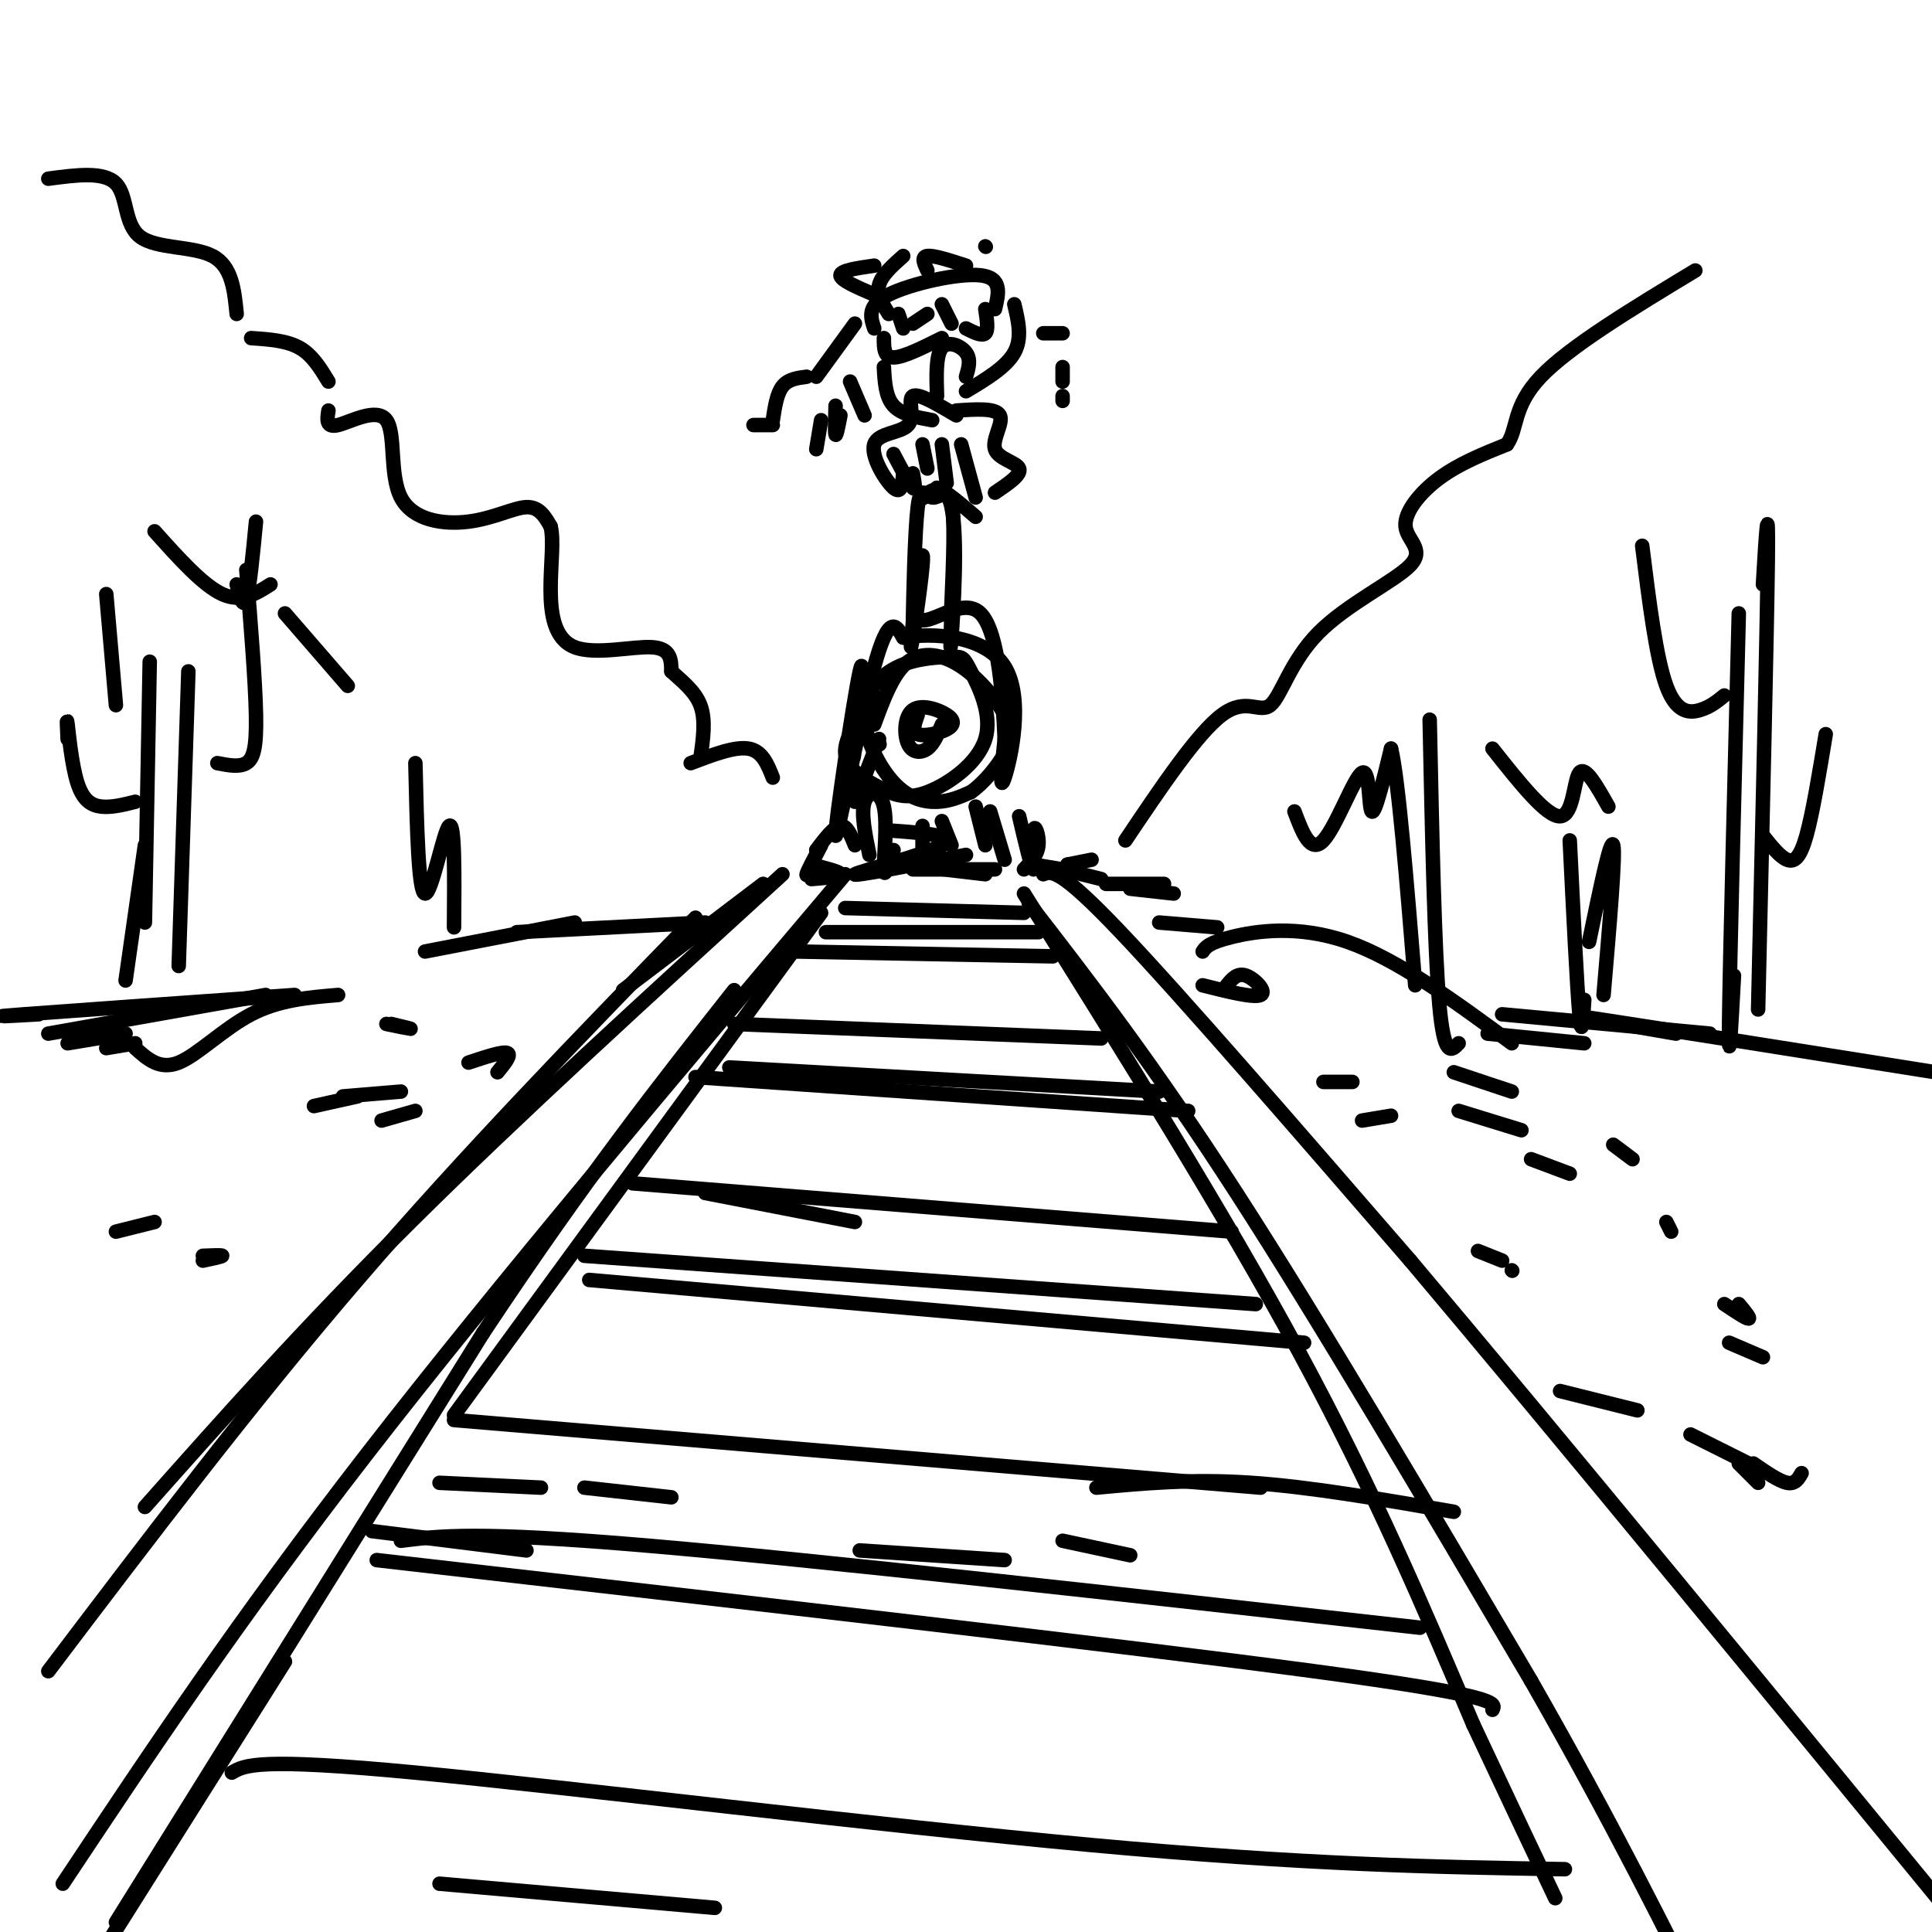 <svg viewBox='0 0 400 400' version='1.1' xmlns='http://www.w3.org/2000/svg' xmlns:xlink='http://www.w3.org/1999/xlink'><g fill='none' stroke='#000000' stroke-width='3' stroke-linecap='round' stroke-linejoin='round'><path d='M10,346c20.833,-27.500 41.667,-55.000 64,-81c22.333,-26.000 46.167,-50.500 70,-75'/><path d='M13,390c18.000,-27.083 36.000,-54.167 63,-89c27.000,-34.833 63.000,-77.417 99,-120'/><path d='M24,398c0.000,0.000 76.000,-122.000 76,-122'/><path d='M100,276c21.333,-32.167 36.667,-51.583 52,-71'/><path d='M170,189c0.000,0.000 -76.000,104.000 -76,104'/><path d='M59,344c0.000,0.000 -46.000,73.000 -46,73'/><path d='M187,179c0.000,0.000 17.000,2.000 17,2'/><path d='M189,180c0.000,0.000 17.000,0.000 17,0'/><path d='M212,185c20.750,33.167 41.500,66.333 57,95c15.500,28.667 25.750,52.833 36,77'/><path d='M305,357c8.833,18.833 12.917,27.417 17,36'/><path d='M213,187c12.833,16.583 25.667,33.167 43,60c17.333,26.833 39.167,63.917 61,101'/><path d='M317,348c16.667,29.167 27.833,51.583 39,74'/><path d='M214,179c0.000,0.000 6.000,1.000 6,1'/><path d='M216,181c1.667,-0.667 3.333,-1.333 16,12c12.667,13.333 36.333,40.667 60,68'/><path d='M292,261c29.833,35.333 74.417,89.667 119,144'/><path d='M168,182c3.000,-0.250 6.000,-0.500 6,-1c0.000,-0.500 -3.000,-1.250 -6,-2'/><path d='M158,183c0.000,0.000 -29.000,22.000 -29,22'/><path d='M162,181c-27.500,25.083 -55.000,50.167 -77,72c-22.000,21.833 -38.500,40.417 -55,59'/><path d='M169,176c1.833,-2.417 3.667,-4.833 5,-5c1.333,-0.167 2.167,1.917 3,4'/><path d='M177,166c0.000,0.000 5.000,-13.000 5,-13'/><path d='M182,154c0.000,0.000 0.100,0.100 0.1,0.1'/><path d='M181,144c-3.128,4.370 -6.257,8.740 -6,12c0.257,3.260 3.898,5.409 7,7c3.102,1.591 5.663,2.623 10,1c4.337,-1.623 10.449,-5.902 12,-11c1.551,-5.098 -1.461,-11.013 -3,-14c-1.539,-2.987 -1.607,-3.044 -4,-3c-2.393,0.044 -7.111,0.189 -11,2c-3.889,1.811 -6.950,5.290 -7,10c-0.050,4.710 2.910,10.653 6,14c3.090,3.347 6.312,4.099 9,4c2.688,-0.099 4.844,-1.050 7,-2'/><path d='M201,164c2.563,-1.783 5.471,-5.240 7,-8c1.529,-2.760 1.678,-4.822 0,-8c-1.678,-3.178 -5.182,-7.471 -9,-10c-3.818,-2.529 -7.948,-3.294 -11,-1c-3.052,2.294 -5.026,7.647 -7,13'/><path d='M190,148c-0.627,1.735 -1.253,3.470 0,4c1.253,0.530 4.387,-0.145 6,-1c1.613,-0.855 1.706,-1.889 0,-3c-1.706,-1.111 -5.210,-2.298 -7,-1c-1.790,1.298 -1.867,5.080 -1,7c0.867,1.920 2.676,1.977 4,1c1.324,-0.977 2.162,-2.989 3,-5'/><path d='M180,177c-0.887,-4.351 -1.774,-8.702 -1,-11c0.774,-2.298 3.208,-2.542 4,1c0.792,3.542 -0.060,10.869 0,13c0.060,2.131 1.030,-0.935 2,-4'/><path d='M185,172c6.733,0.511 13.467,1.022 10,3c-3.467,1.978 -17.133,5.422 -18,6c-0.867,0.578 11.067,-1.711 23,-4'/><path d='M191,171c0.000,0.000 0.000,7.000 0,7'/><path d='M195,170c0.000,0.000 2.000,5.000 2,5'/><path d='M202,167c0.000,0.000 2.000,8.000 2,8'/><path d='M205,168c0.000,0.000 3.000,10.000 3,10'/><path d='M211,169c1.315,5.613 2.631,11.226 3,11c0.369,-0.226 -0.208,-6.292 0,-8c0.208,-1.708 1.202,0.940 1,3c-0.202,2.060 -1.601,3.530 -3,5'/><path d='M170,175c-1.417,2.667 -2.833,5.333 -3,6c-0.167,0.667 0.917,-0.667 2,-2'/><path d='M177,148c-0.319,6.070 -0.638,12.140 0,7c0.638,-5.140 2.233,-21.491 1,-16c-1.233,5.491 -5.293,32.825 -5,34c0.293,1.175 4.941,-23.807 8,-35c3.059,-11.193 4.530,-8.596 6,-6'/><path d='M187,132c5.679,-1.036 16.875,-0.625 21,6c4.125,6.625 1.179,19.464 0,23c-1.179,3.536 -0.589,-2.232 0,-8'/><path d='M208,153c-0.319,-7.474 -1.116,-22.157 -5,-26c-3.884,-3.843 -10.856,3.156 -13,1c-2.144,-2.156 0.538,-13.465 1,-13c0.462,0.465 -1.297,12.704 -2,17c-0.703,4.296 -0.352,0.648 0,-3'/><path d='M189,129c0.108,-5.829 0.380,-18.903 1,-24c0.620,-5.097 1.590,-2.219 3,-2c1.410,0.219 3.260,-2.223 4,1c0.740,3.223 0.370,12.112 0,21'/><path d='M197,125c-0.105,6.445 -0.368,12.057 0,7c0.368,-5.057 1.368,-20.785 0,-27c-1.368,-6.215 -5.105,-2.919 -6,-2c-0.895,0.919 1.053,-0.541 3,-2'/><path d='M194,101c1.833,0.667 4.917,3.333 8,6'/><path d='M221,179c0.000,0.000 1.000,2.000 1,2'/><path d='M221,179c0.000,0.000 5.000,-1.000 5,-1'/><path d='M220,180c0.000,0.000 8.000,2.000 8,2'/><path d='M229,183c0.000,0.000 12.000,0.000 12,0'/><path d='M234,184c0.000,0.000 9.000,1.000 9,1'/><path d='M240,191c0.000,0.000 12.000,1.000 12,1'/><path d='M249,204c5.311,1.333 10.622,2.667 12,2c1.378,-0.667 -1.178,-3.333 -3,-4c-1.822,-0.667 -2.911,0.667 -4,2'/><path d='M274,224c0.000,0.000 6.000,0.000 6,0'/><path d='M282,232c0.000,0.000 6.000,-1.000 6,-1'/><path d='M306,259c0.000,0.000 5.000,2.000 5,2'/><path d='M313,263c0.000,0.000 0.100,0.100 0.1,0.1'/><path d='M165,197c0.000,0.000 53.000,1.000 53,1'/><path d='M171,193c0.000,0.000 44.000,0.000 44,0'/><path d='M175,188c0.000,0.000 37.000,1.000 37,1'/><path d='M152,212c0.000,0.000 76.000,3.000 76,3'/><path d='M151,221c0.000,0.000 89.000,5.000 89,5'/><path d='M144,223c0.000,0.000 102.000,7.000 102,7'/><path d='M131,245c0.000,0.000 124.000,10.000 124,10'/><path d='M121,260c0.000,0.000 139.000,10.000 139,10'/><path d='M122,265c0.000,0.000 148.000,13.000 148,13'/><path d='M94,294c0.000,0.000 167.000,14.000 167,14'/><path d='M83,319c7.917,-1.000 15.833,-2.000 51,1c35.167,3.000 97.583,10.000 160,17'/><path d='M78,323c77.750,8.917 155.500,17.833 194,23c38.500,5.167 37.750,6.583 37,8'/><path d='M77,317c0.000,0.000 32.000,4.000 32,4'/><path d='M227,308c9.833,-0.917 19.667,-1.833 32,-1c12.333,0.833 27.167,3.417 42,6'/><path d='M91,307c0.000,0.000 21.000,1.000 21,1'/><path d='M121,308c0.000,0.000 18.000,2.000 18,2'/><path d='M178,321c0.000,0.000 30.000,2.000 30,2'/><path d='M220,319c0.000,0.000 14.000,3.000 14,3'/><path d='M146,247c0.000,0.000 31.000,6.000 31,6'/><path d='M48,367c2.667,-1.556 5.333,-3.111 38,0c32.667,3.111 95.333,10.889 140,15c44.667,4.111 71.333,4.556 98,5'/><path d='M91,390c0.000,0.000 57.000,5.000 57,5'/><path d='M146,191c0.000,0.000 -39.000,2.000 -39,2'/><path d='M119,191c0.000,0.000 -31.000,6.000 -31,6'/><path d='M65,229c0.000,0.000 9.000,-2.000 9,-2'/><path d='M71,227c0.000,0.000 12.000,-1.000 12,-1'/><path d='M79,232c0.000,0.000 7.000,-2.000 7,-2'/><path d='M103,222c1.500,-1.833 3.000,-3.667 2,-4c-1.000,-0.333 -4.500,0.833 -8,2'/><path d='M80,212c2.417,0.500 4.833,1.000 5,1c0.167,0.000 -1.917,-0.500 -4,-1'/><path d='M42,261c2.000,-0.417 4.000,-0.833 4,-1c0.000,-0.167 -2.000,-0.083 -4,0'/><path d='M24,255c0.000,0.000 8.000,-2.000 8,-2'/><path d='M70,206c-6.133,0.511 -12.267,1.022 -18,4c-5.733,2.978 -11.067,8.422 -15,10c-3.933,1.578 -6.467,-0.711 -9,-3'/><path d='M28,216c0.000,0.000 -6.000,1.000 -6,1'/><path d='M14,216c0.000,0.000 12.000,-2.000 12,-2'/><path d='M10,214c0.000,0.000 45.000,-8.000 45,-8'/><path d='M8,210c-5.917,0.333 -11.833,0.667 -3,0c8.833,-0.667 32.417,-2.333 56,-4'/><path d='M249,197c0.622,-0.911 1.244,-1.822 6,-3c4.756,-1.178 13.644,-2.622 24,1c10.356,3.622 22.178,12.311 34,21'/><path d='M301,222c0.000,0.000 12.000,4.000 12,4'/><path d='M302,230c0.000,0.000 13.000,4.000 13,4'/><path d='M317,240c0.000,0.000 8.000,3.000 8,3'/><path d='M323,288c0.000,0.000 16.000,4.000 16,4'/><path d='M350,297c0.000,0.000 12.000,6.000 12,6'/><path d='M360,303c0.000,0.000 4.000,4.000 4,4'/><path d='M363,303c2.667,1.833 5.333,3.667 7,4c1.667,0.333 2.333,-0.833 3,-2'/><path d='M358,278c0.000,0.000 7.000,3.000 7,3'/><path d='M357,270c2.250,1.500 4.500,3.000 5,3c0.500,0.000 -0.750,-1.500 -2,-3'/><path d='M346,255c0.000,0.000 -1.000,-2.000 -1,-2'/><path d='M334,237c0.000,0.000 4.000,3.000 4,3'/><path d='M308,214c0.000,0.000 20.000,2.000 20,2'/><path d='M311,210c0.000,0.000 43.000,4.000 43,4'/><path d='M347,214c-13.000,-2.250 -26.000,-4.500 -16,-3c10.000,1.500 43.000,6.750 76,12'/><path d='M10,37c5.768,-0.774 11.536,-1.548 14,1c2.464,2.548 1.625,8.417 5,11c3.375,2.583 10.964,1.881 15,4c4.036,2.119 4.518,7.060 5,12'/><path d='M52,70c3.667,0.250 7.333,0.500 10,2c2.667,1.500 4.333,4.250 6,7'/><path d='M68,85c-0.286,1.818 -0.573,3.636 2,3c2.573,-0.636 8.004,-3.726 10,-1c1.996,2.726 0.556,11.267 3,16c2.444,4.733 8.774,5.659 14,5c5.226,-0.659 9.350,-2.903 12,-3c2.650,-0.097 3.825,1.951 5,4'/><path d='M114,109c0.713,2.820 -0.005,7.869 0,13c0.005,5.131 0.732,10.343 5,12c4.268,1.657 12.077,-0.241 16,0c3.923,0.241 3.962,2.620 4,5'/><path d='M139,139c1.956,1.844 4.844,3.956 6,7c1.156,3.044 0.578,7.022 0,11'/><path d='M26,203c0.000,0.000 4.000,-28.000 4,-28'/><path d='M37,200c0.000,0.000 2.000,-61.000 2,-61'/><path d='M30,191c0.000,0.000 1.000,-54.000 1,-54'/><path d='M22,123c0.000,0.000 2.000,23.000 2,23'/><path d='M14,153c-0.119,-2.470 -0.238,-4.940 0,-3c0.238,1.940 0.833,8.292 2,12c1.167,3.708 2.905,4.774 5,5c2.095,0.226 4.548,-0.387 7,-1'/><path d='M45,158c2.267,0.444 4.533,0.889 6,0c1.467,-0.889 2.133,-3.111 2,-10c-0.133,-6.889 -1.067,-18.444 -2,-30'/><path d='M49,121c0.667,2.583 1.333,5.167 2,3c0.667,-2.167 1.333,-9.083 2,-16'/><path d='M32,110c5.000,5.583 10.000,11.167 14,13c4.000,1.833 7.000,-0.083 10,-2'/><path d='M59,127c0.000,0.000 13.000,15.000 13,15'/><path d='M86,158c0.311,13.422 0.622,26.844 2,27c1.378,0.156 3.822,-12.956 5,-14c1.178,-1.044 1.089,9.978 1,21'/><path d='M143,158c4.583,-1.750 9.167,-3.500 12,-3c2.833,0.500 3.917,3.250 5,6'/><path d='M233,174c7.465,-11.116 14.930,-22.232 20,-26c5.070,-3.768 7.746,-0.186 10,-2c2.254,-1.814 4.087,-9.022 10,-15c5.913,-5.978 15.904,-10.726 19,-14c3.096,-3.274 -0.705,-5.074 -1,-8c-0.295,-2.926 2.916,-6.979 7,-10c4.084,-3.021 9.042,-5.011 14,-7'/><path d='M312,92c2.311,-3.222 1.089,-7.778 7,-14c5.911,-6.222 18.956,-14.111 32,-22'/><path d='M268,168c1.667,4.435 3.333,8.869 6,6c2.667,-2.869 6.333,-13.042 8,-14c1.667,-0.958 1.333,7.298 2,8c0.667,0.702 2.333,-6.149 4,-13'/><path d='M288,155c1.500,6.000 3.250,27.500 5,49'/><path d='M296,149c0.500,23.917 1.000,47.833 2,59c1.000,11.167 2.500,9.583 4,8'/><path d='M340,113c1.444,11.622 2.889,23.244 5,29c2.111,5.756 4.889,5.644 7,5c2.111,-0.644 3.556,-1.822 5,-3'/><path d='M360,127c-0.917,35.750 -1.833,71.500 -2,84c-0.167,12.500 0.417,1.750 1,-9'/><path d='M365,121c0.583,-9.833 1.167,-19.667 1,-5c-0.167,14.667 -1.083,53.833 -2,93'/><path d='M365,173c1.756,2.200 3.511,4.400 5,5c1.489,0.600 2.711,-0.400 4,-5c1.289,-4.600 2.644,-12.800 4,-21'/><path d='M309,155c5.600,7.067 11.200,14.133 14,14c2.800,-0.133 2.800,-7.467 4,-9c1.200,-1.533 3.600,2.733 6,7'/><path d='M325,174c0.750,15.250 1.500,30.500 2,36c0.500,5.500 0.750,1.250 1,-3'/><path d='M329,195c2.250,-10.917 4.500,-21.833 5,-20c0.500,1.833 -0.750,16.417 -2,31'/><path d='M187,98c-0.174,2.220 -0.348,4.440 -2,3c-1.652,-1.440 -4.783,-6.541 -4,-9c0.783,-2.459 5.480,-2.278 7,-4c1.520,-1.722 -0.137,-5.349 1,-6c1.137,-0.651 5.069,1.675 9,4'/><path d='M198,85c4.095,-0.280 8.190,-0.560 9,1c0.810,1.560 -1.667,4.958 -1,7c0.667,2.042 4.476,2.726 5,4c0.524,1.274 -2.238,3.137 -5,5'/><path d='M183,70c0.000,2.000 0.000,4.000 2,4c2.000,0.000 6.000,-2.000 10,-4'/><path d='M200,68c1.667,0.833 3.333,1.667 4,1c0.667,-0.667 0.333,-2.833 0,-5'/><path d='M181,68c-0.778,-2.356 -1.556,-4.711 3,-7c4.556,-2.289 14.444,-4.511 19,-4c4.556,0.511 3.778,3.756 3,7'/><path d='M185,94c1.667,3.167 3.333,6.333 4,7c0.667,0.667 0.333,-1.167 0,-3'/><path d='M191,92c0.000,0.000 1.000,5.000 1,5'/><path d='M195,92c0.000,0.000 1.000,8.000 1,8'/><path d='M199,92c0.000,0.000 3.000,11.000 3,11'/><path d='M186,65c0.000,0.000 1.000,3.000 1,3'/><path d='M189,67c0.000,0.000 3.000,-2.000 3,-2'/><path d='M195,63c0.000,0.000 2.000,4.000 2,4'/><path d='M181,61c-3.500,-1.500 -7.000,-3.000 -7,-4c0.000,-1.000 3.500,-1.500 7,-2'/><path d='M183,76c0.167,3.083 0.333,6.167 2,8c1.667,1.833 4.833,2.417 8,3'/><path d='M194,82c-0.133,-4.222 -0.267,-8.444 1,-10c1.267,-1.556 3.933,-0.444 5,1c1.067,1.444 0.533,3.222 0,5'/><path d='M200,81c4.167,-2.500 8.333,-5.000 10,-8c1.667,-3.000 0.833,-6.500 0,-10'/><path d='M184,65c-1.250,-2.000 -2.500,-4.000 -2,-6c0.500,-2.000 2.750,-4.000 5,-6'/><path d='M192,56c-0.667,-1.417 -1.333,-2.833 0,-3c1.333,-0.167 4.667,0.917 8,2'/><path d='M204,51c0.000,0.000 0.100,0.100 0.1,0.1'/><path d='M216,69c0.000,0.000 4.000,0.000 4,0'/><path d='M220,76c0.000,0.000 0.000,3.000 0,3'/><path d='M220,82c0.000,0.000 0.000,1.000 0,1'/><path d='M177,67c0.000,0.000 -8.000,11.000 -8,11'/><path d='M167,78c-1.917,0.250 -3.833,0.500 -5,2c-1.167,1.500 -1.583,4.250 -2,7'/><path d='M160,88c0.000,0.000 -4.000,0.000 -4,0'/><path d='M170,87c0.000,0.000 -1.000,6.000 -1,6'/><path d='M173,84c-0.083,2.833 -0.167,5.667 0,6c0.167,0.333 0.583,-1.833 1,-4'/><path d='M176,79c0.000,0.000 3.000,7.000 3,7'/></g>
</svg>